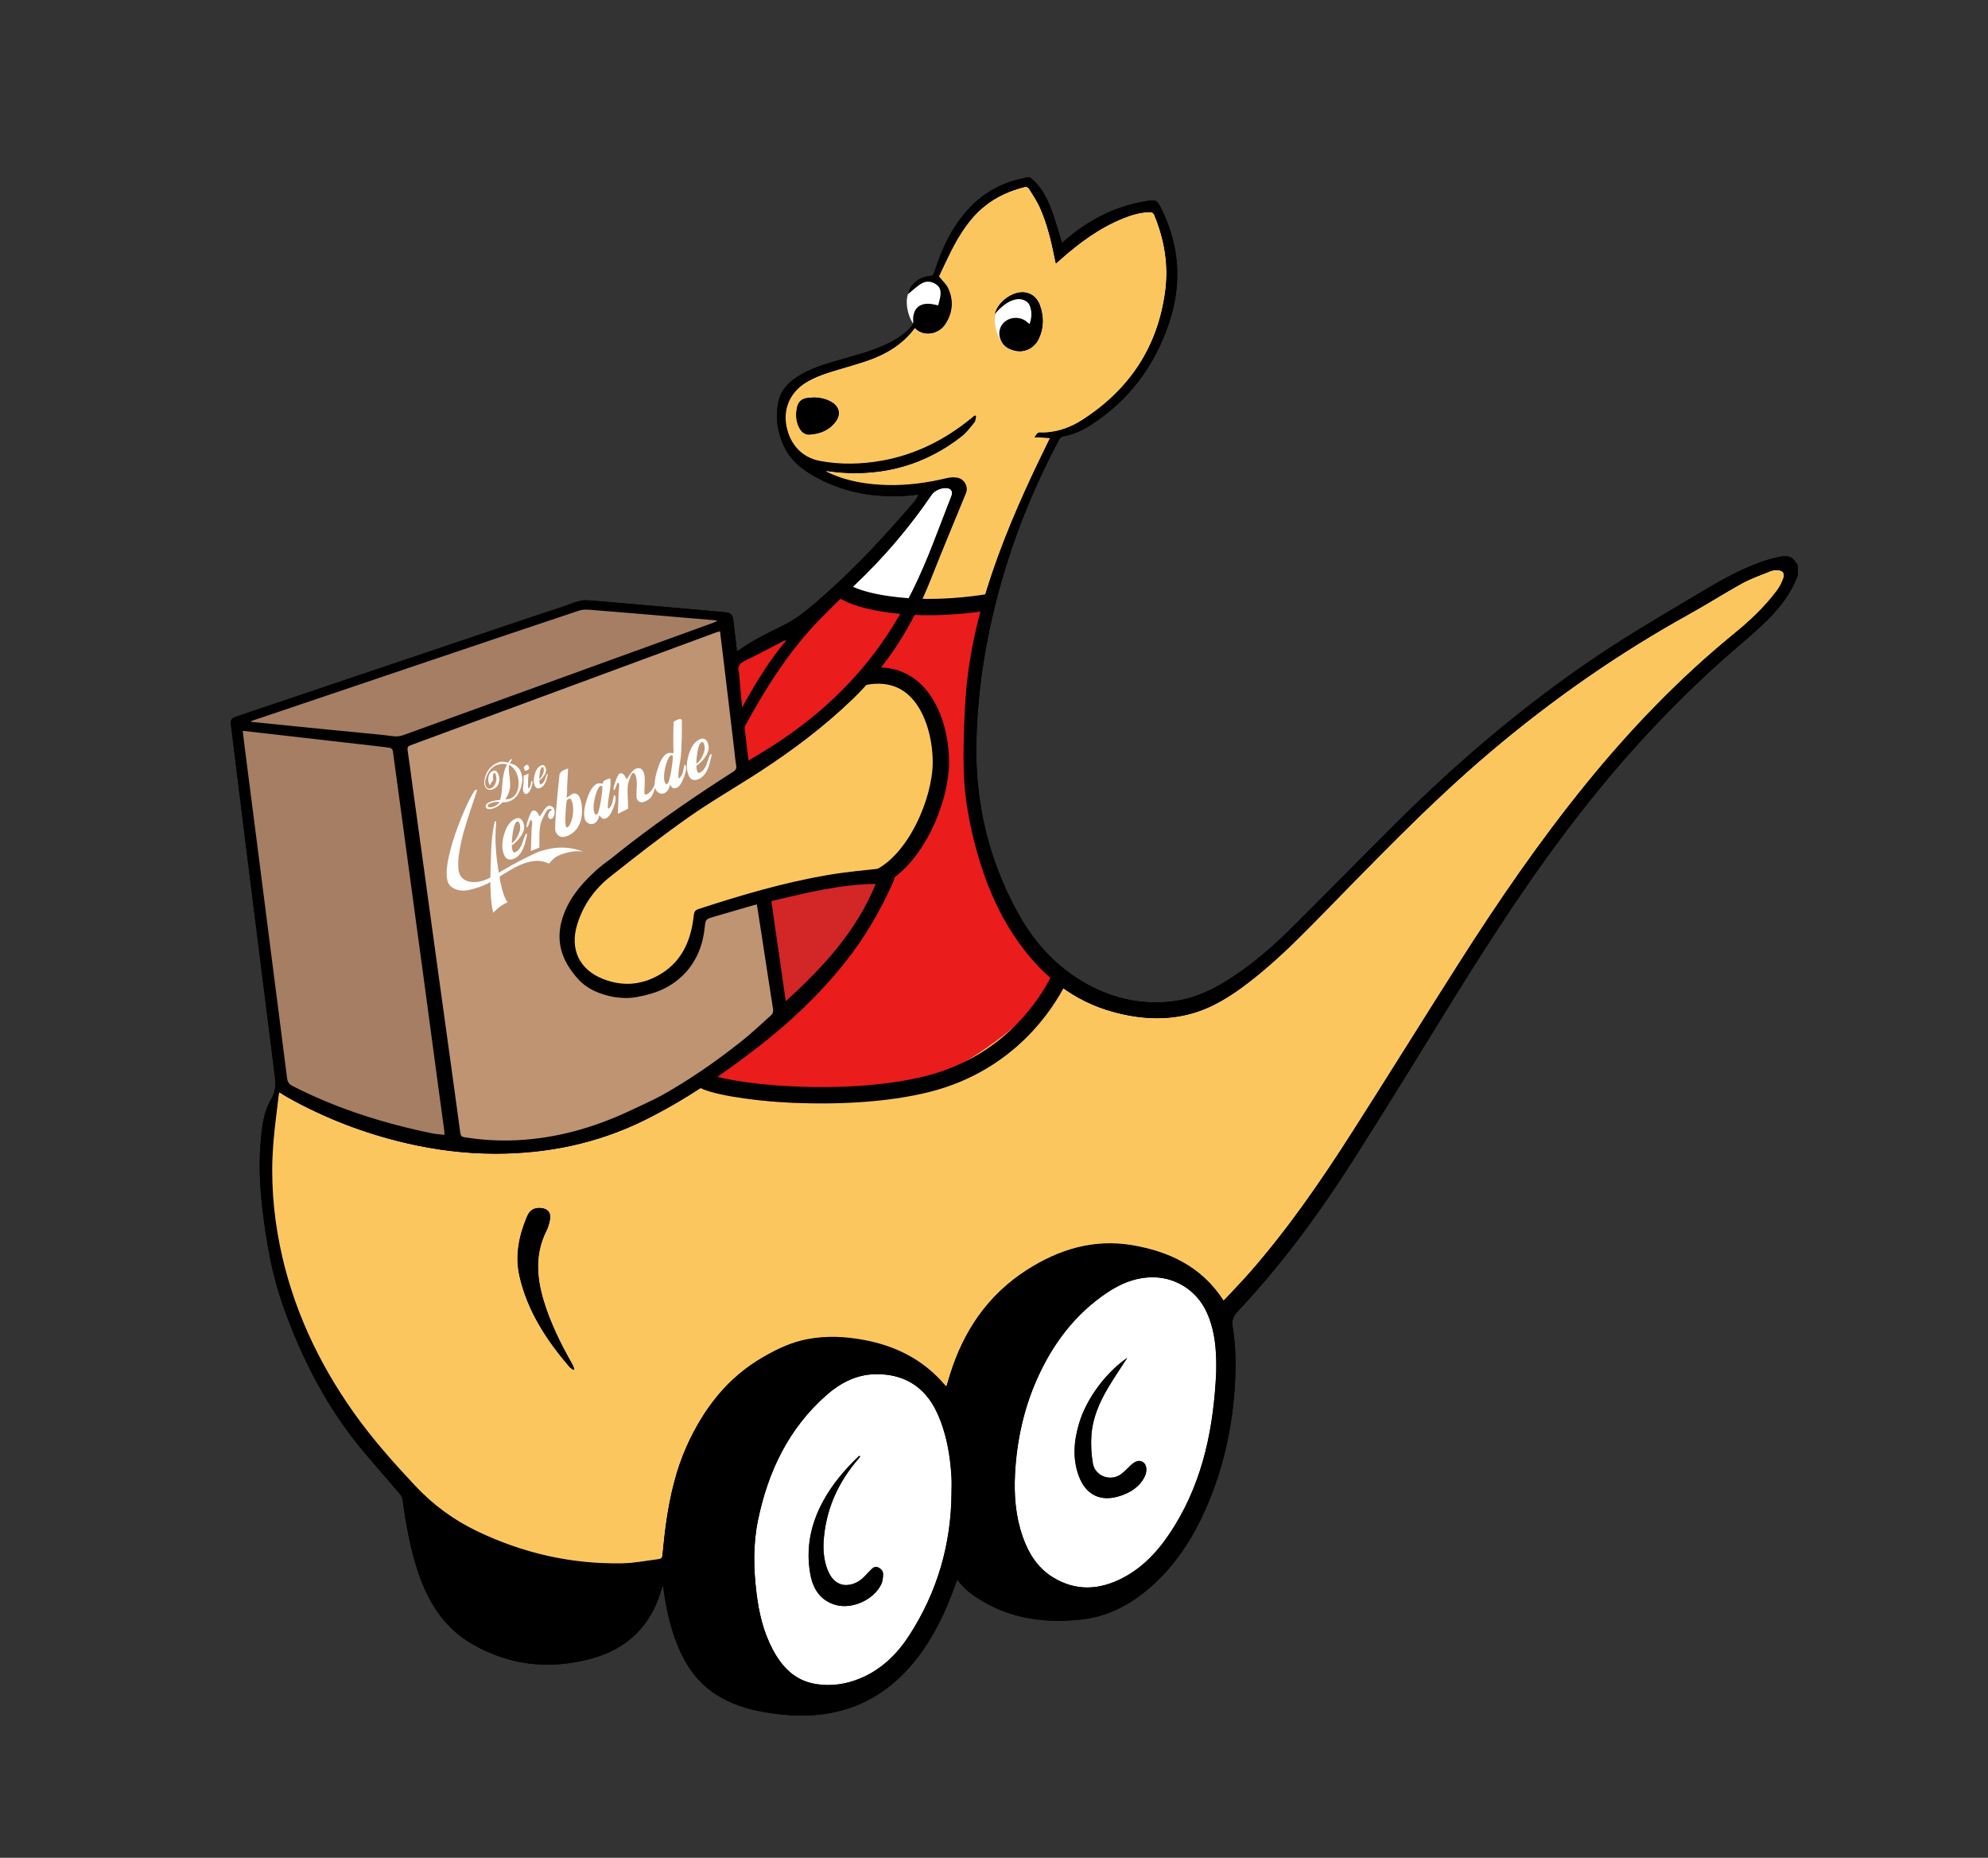 <svg xmlns="http://www.w3.org/2000/svg" xmlns:xlink="http://www.w3.org/1999/xlink" x="0px" y="0px" viewBox="0 0 219 204.61" style="enable-background:new 0 0 219 204.61;" xml:space="preserve">
<rect x="0" y="0" width="219" height="204.61" fill="#333333" stroke="none"/>
<style type="text/css">
	.st0{fill:#FFD8A9;}
	.st1{fill:#FFFFFF;}
	.st2{fill:#A57E63;}
	.st3{fill:#BF9473;}
	.st4{fill:#FCC65F;}
	.st5{fill-rule:evenodd;clip-rule:evenodd;fill:#FFFFFF;}
	.st6{fill:#D32626;}
	.st7{fill:#EA1C1C;}
	.st8{fill:none;stroke:#000000;stroke-width:1.8;stroke-miterlimit:10;}
</style>
<g id="Ebene_4">
</g>
<g id="Ebene_1">
	<path d="M113.44,19.53c1.38,1.05,2.05,2.56,2.59,4.13c0.34,1,0.63,2.03,0.95,3.08c0.08-0.07,0.17-0.13,0.25-0.19   c2.58-2.27,5.52-3.8,8.93-4.38c1.23-0.21,1.31-0.14,1.85,0.97c1.94,3.99,2.19,8.12,0.81,12.32c-1.58,4.82-4.46,8.68-8.77,11.42   c-0.9,0.57-1.88,0.99-2.94,1.18c-0.15,0.03-0.33,0.17-0.41,0.31c-3.57,6.68-6.17,13.71-7.72,21.12c-0.84,4.03-1.33,8.1-1.42,12.23   c-0.15,6.66,1.34,12.92,4.53,18.75c1.83,3.34,4.32,6.09,7.7,7.94c3,1.64,6.21,2.31,9.61,1.84c2.32-0.32,4.38-1.34,6.32-2.61   c2.39-1.56,4.54-3.44,6.56-5.44c3.83-3.8,7.6-7.66,11.42-11.46c7.32-7.28,15.18-13.91,23.84-19.54c3.26-2.12,6.64-4.06,9.98-6.07   c2.07-1.24,4.18-2.41,6.46-3.23c0.62-0.22,1.26-0.41,1.9-0.54c1.2-0.25,1.59-0.07,2.16,0.91c0,0.37,0,0.75,0,1.12   c-1.18,3.15-3.62,5.27-6.06,7.36c-5.75,4.9-10.99,10.29-15.78,16.13c-5.97,7.28-11.12,15.12-16.06,23.1   c-3.69,5.98-7.36,11.97-11.14,17.9c-3.73,5.85-7.84,11.42-12.6,16.5c-0.48,0.52-0.74,0.96-0.61,1.72c0.41,2.49,0.38,5.02,0.17,7.53   c-0.35,4.16-1.29,8.2-2.92,12.05c-1.4,3.3-3.24,6.31-5.9,8.76c-2.29,2.11-4.93,3.6-8.04,3.93c-4.41,0.48-8.6-0.21-12.26-2.95   c-0.26-0.2-0.5-0.43-0.73-0.67c-0.22-0.22-0.42-0.47-0.67-0.76c-0.07,0.18-0.13,0.33-0.18,0.48c-1.01,2.86-2.28,5.59-4.12,8.01   c-2.34,3.08-5.31,5.23-9.13,6.08c-2.6,0.58-5.19,0.45-7.79,0.01c-1.95-0.33-3.79-0.92-5.45-2.02c-2.21-1.46-3.51-3.59-4.39-6.02   c-0.66-1.82-1.04-3.7-1.3-5.61c-0.01-0.07-0.02-0.13-0.05-0.31c-0.07,0.19-0.11,0.27-0.14,0.36c-1.13,4.02-3.72,6.61-7.73,7.7   c-4.65,1.26-9.12,0.78-13.3-1.7c-2.68-1.59-4.35-4-5.45-6.85c-0.97-2.52-1.49-5.15-1.9-7.81c-0.06-0.41-0.1-0.83-0.18-1.24   c-0.04-0.19-0.15-0.37-0.27-0.52c-1.31-1.53-2.63-3.05-3.93-4.58c-4.03-4.77-6.84-10.21-8.92-16.07   c-1.27-3.58-1.91-7.27-2.33-11.02c-0.27-2.39-0.37-4.79-0.16-7.19c0.14-1.61,0.32-3.25,1.16-4.64c0.54-0.9,0.49-1.73,0.38-2.65   c-0.52-4.11-1.03-8.21-1.55-12.32c-0.56-4.49-1.13-8.98-1.69-13.47c-0.52-4.21-1.04-8.41-1.56-12.62   c-0.09-0.76-0.01-0.88,0.72-1.12c10.72-3.61,21.44-7.23,32.16-10.84c1.66-0.56,3.33-1.09,4.97-1.71c0.79-0.3,1.55-0.21,2.33-0.14   c3.22,0.27,6.44,0.56,9.67,0.84c1.55,0.13,3.09,0.27,4.64,0.42c0.54,0.05,0.77,0.3,0.83,0.86c0.13,1.13,0.27,2.25,0.4,3.37   c0.06,0.01,0.1,0.03,0.11,0.02c1.56-1.15,3.3-1.97,5.03-2.83c1.74-0.86,3.16-2.14,4.59-3.41c3.6-3.18,6.82-6.72,9.94-10.35   c0.13-0.15,0.2-0.36,0.34-0.63c-0.51,0.05-0.92,0.1-1.33,0.13c-3.35,0.23-6.57-0.29-9.57-1.83c-1.57-0.81-3.02-1.8-3.85-3.46   c-0.79-1.58-1.04-3.26-0.71-4.99c0.25-1.29,1.09-2.19,2.18-2.88c1.31-0.83,2.78-1.28,4.26-1.71c1.9-0.56,3.83-1.02,5.63-1.89   c1.01-0.49,1.92-1.1,2.65-1.96c0.09-0.1,0.16-0.27,0.15-0.4c-0.12-1.52,0.75-2.28,2.28-1.95c0.14,0.03,0.28,0.06,0.47,0.1   c0.08-0.31,0.17-0.59,0.22-0.88c0.09-0.53,0.09-1.04-0.4-1.4c-0.51-0.37-1.11-0.44-1.63-0.14c-0.58,0.34-1.07,0.83-1.5,1.18   c0.09-0.9,1.15-1.9,2.31-1.97c0.36-0.02,0.49-0.16,0.59-0.47c0.59-1.87,1.34-3.67,2.45-5.3c1.82-2.68,4.26-4.44,7.47-5.04   c0.07-0.01,0.13-0.05,0.19-0.08C113.15,19.53,113.3,19.53,113.44,19.53z M134.78,143.23c0.08-0.07,0.15-0.11,0.2-0.17   c0.94-1.01,1.9-2,2.81-3.04c4.15-4.76,7.73-9.94,11.12-15.25c3.98-6.22,7.87-12.5,11.84-18.74c4.31-6.77,8.85-13.38,13.91-19.62   c4.91-6.06,10.29-11.66,16.34-16.6c1.75-1.43,3.4-2.97,4.76-4.79c0.31-0.42,0.56-0.91,0.72-1.4c0.17-0.52-0.11-0.83-0.66-0.83   c-0.24,0-0.5,0-0.72,0.09c-1.06,0.43-2.16,0.81-3.16,1.35c-1.96,1.08-3.85,2.29-5.81,3.38c-7.85,4.34-15.17,9.45-22.01,15.25   c-6.84,5.79-12.99,12.29-19.26,18.67c-2.33,2.37-4.71,4.69-7.35,6.71c-1.92,1.47-3.94,2.76-6.29,3.4   c-2.89,0.79-5.79,0.57-8.64-0.22c-4.3-1.19-7.58-3.82-10.17-7.36c-2.44-3.33-3.97-7.07-5-11.04c-0.6-2.31-1.04-4.66-1.19-7.04   c-0.1-1.66-0.09-3.33-0.04-5c0.05-1.81,0.13-3.62,0.3-5.42c0.35-3.55,1.12-7.03,2.17-10.44c1.56-5.08,3.66-9.93,5.97-14.71   c0.35-0.72,0.7-1.44,1.06-2.18c-0.59-0.03-1.12-0.06-1.7-0.09c0.35-0.53,0.35-0.53,0.86-0.5c0.16,0.01,0.32-0.01,0.47-0.02   c1.42-0.11,2.73-0.61,3.91-1.37c5.21-3.34,8.35-8.05,9.16-14.21c0.38-2.88-0.1-5.67-1.2-8.35c-0.1-0.25-0.23-0.34-0.51-0.34   c-1.02,0.02-1.98,0.3-2.92,0.68c-2.61,1.05-4.83,2.69-6.92,4.54c-0.15,0.14-0.31,0.27-0.5,0.45c-0.05-0.24-0.09-0.39-0.12-0.55   c-0.39-1.93-0.84-3.85-1.65-5.65c-0.33-0.73-0.78-1.4-1.21-2.08c-0.07-0.1-0.29-0.2-0.41-0.17c-1.66,0.41-3.21,1.09-4.54,2.19   c-1.61,1.33-2.69,3.06-3.62,4.88c-0.49,0.97-0.94,1.96-1.34,2.8c0.39,0.5,0.8,0.85,1.01,1.3c0.63,1.35,0.51,2.69-0.3,3.94   c-0.81,1.25-2.54,1.36-3.35,0.42c-1.32,1.79-3.13,2.89-5.19,3.6c-1.07,0.37-2.16,0.67-3.25,1c-1.26,0.38-2.53,0.76-3.66,1.48   c-1.66,1.07-2.42,2.81-2.07,4.71c0.38,2.05,1.72,3.5,3.67,3.87c2.31,0.44,4.63,0.38,6.94-0.04c3.63-0.67,6.82-2.27,9.67-4.58   c0.16-0.13,0.32-0.26,0.48-0.39c0.05,0.03,0.09,0.05,0.14,0.08c-0.06,0.23-0.05,0.52-0.19,0.69c-0.44,0.54-0.88,1.12-1.42,1.55   c-3.96,3.09-8.48,4.36-13.47,3.96c-0.49-0.04-0.97-0.12-1.46-0.18c0.11,0.12,0.23,0.19,0.36,0.24c2.05,0.95,4.22,1.27,6.45,1.33   c2.21,0.05,4.38-0.25,6.53-0.77c0.34-0.08,0.72-0.09,1.07-0.05c0.81,0.11,1.31,0.98,1.01,1.71c-1.29,3.16-2.62,6.31-3.87,9.49   c-1.97,4.97-4.71,9.42-8.57,13.15c-3.15,3.06-6.65,5.67-10.32,8.06c-2.61,1.7-5.33,3.25-7.88,5.05c-2.93,2.06-5.75,4.27-8.55,6.49   c-1.73,1.37-2.99,3.14-3.64,5.28c-0.83,2.74,0.25,4.99,2.9,6.01c2.03,0.79,4.04,0.67,5.95-0.36c2.63-1.41,3.7-3.82,4-6.65   c0.04-0.38,0.13-0.58,0.52-0.71c4.64-1.51,9.32-2.9,14.14-3.73c2.2-0.38,4.44-0.57,6.66-0.81c0.67-0.07,0.96,0.3,0.82,0.96   c-0.05,0.24-0.13,0.47-0.22,0.69c-1.42,3.21-3.2,6.2-5.4,8.94c-2.77,3.45-5.97,6.46-9.46,9.16c-3.94,3.05-8.05,5.86-12.52,8.06   c-5.15,2.54-10.65,3.67-16.38,3.67c-3.36,0-6.68-0.42-9.95-1.19c-4.54-1.07-8.85-2.73-12.93-5.01c-0.3-0.17-0.6-0.36-0.93-0.57   c-0.03,0.14-0.06,0.2-0.07,0.27c-0.21,1.83-0.47,3.65-0.61,5.48c-0.29,3.75-0.01,7.47,0.73,11.15c1.36,6.72,4.18,12.8,8.13,18.38   c2.03,2.87,4.36,5.49,6.76,8.05c1.99,2.12,4.27,3.8,6.88,5.04c5.03,2.41,10.34,3.62,15.92,3.52c1.34-0.02,2.68-0.29,4.01-0.46   c0.22-0.03,0.42-0.09,0.45-0.41c0.12-1.26,0.25-2.52,0.43-3.77c0.42-2.85,1.06-5.65,2.25-8.29c1.84-4.09,4.47-7.53,8.43-9.8   c1.52-0.88,3.11-1.63,4.85-1.96c2.1-0.4,4.21-0.3,6.3,0.1c3.48,0.66,6.49,2.18,8.82,4.91c0.05,0.06,0.12,0.11,0.17,0.16   c0.04-0.03,0.06-0.03,0.06-0.04c0.12-0.41,0.24-0.83,0.37-1.24c1.5-4.81,4.17-8.76,8.47-11.52c3.54-2.26,7.33-3.42,11.55-2.73   C128.8,137.83,132.38,139.51,134.78,143.23z M79.32,69.55c-0.18,0.05-0.34,0.09-0.48,0.14c-11.2,4.14-22.4,8.28-33.61,12.41   c-0.28,0.1-0.37,0.22-0.33,0.53c0.2,1.35,0.38,2.7,0.56,4.06c0.44,3.22,0.89,6.43,1.33,9.65c0.53,3.86,1.06,7.71,1.59,11.57   c0.45,3.27,0.9,6.55,1.36,9.82c0.33,2.36,0.65,4.73,0.97,7.09c0.04,0.29,0.15,0.4,0.45,0.45c1.91,0.31,3.83,0.42,5.76,0.33   c4.34-0.21,8.43-1.36,12.35-3.19c0.35-0.17,0.48-0.33,0.41-0.74c-0.58-3.79-1.15-7.58-1.7-11.38c-0.05-0.34-0.19-0.43-0.5-0.49   c-1.44-0.3-2.77-0.81-3.8-1.95c-1.73-1.9-2.52-4.03-1.77-6.57c0.61-2.06,1.9-3.68,3.45-5.12c0.12-0.12,0.24-0.34,0.22-0.5   c-0.19-1.73,1.15-2.02,1.37-0.82c0.16-0.12,0.27-0.19,0.38-0.28c0.7-0.55,1.39-1.12,2.1-1.66c3.65-2.81,7.44-5.4,11.32-7.88   c0.28-0.18,0.4-0.33,0.34-0.68c-0.11-0.62-0.15-1.25-0.23-1.88c-0.36-3.04-0.73-6.08-1.09-9.12   C79.63,72.09,79.48,70.84,79.32,69.55z M26.74,80.49c0.09,0.73,0.17,1.4,0.25,2.07c0.5,3.92,1.01,7.84,1.51,11.76   c0.53,4.15,1.06,8.29,1.59,12.44c0.51,3.99,1.03,7.98,1.53,11.97c0.05,0.4,0.19,0.66,0.57,0.86c4.89,2.51,10.08,4.14,15.45,5.24   c0.43,0.09,0.87,0.1,1.34,0.16c-0.02-0.21-0.03-0.34-0.04-0.46c-0.21-1.57-0.43-3.13-0.64-4.7c-0.53-3.94-1.06-7.89-1.59-11.83   c-0.59-4.34-1.18-8.68-1.77-13.03c-0.56-4.1-1.1-8.2-1.67-12.3c-0.02-0.12-0.18-0.28-0.3-0.3c-0.42-0.08-0.85-0.12-1.28-0.17   c-2.88-0.33-5.77-0.66-8.65-0.99C30.95,80.97,28.88,80.73,26.74,80.49z M104.82,164.36c0-0.55,0.03-1.09,0-1.64   c-0.13-2.45-0.54-4.85-1.58-7.11c-1.36-2.97-3.78-4.37-6.95-4.26c-2,0.07-3.72,0.97-5.2,2.26c-4.19,3.67-6.47,8.43-7.58,13.79   c-0.55,2.65-0.5,5.35-0.17,8.03c0.26,2.16,0.75,4.27,1.78,6.22c1.03,1.94,2.44,3.43,4.71,3.81c1.71,0.29,3.38,0.04,4.98-0.63   c2.31-0.97,4.02-2.65,5.36-4.72C103.26,175.33,104.79,170.06,104.82,164.36z M133.98,151.06c0-0.46,0.01-0.92,0-1.38   c-0.05-1.76-0.29-3.49-1.03-5.12c-1.15-2.53-3.65-4.04-6.41-3.87c-1.68,0.1-3.18,0.75-4.56,1.67c-3.57,2.39-6.04,5.7-7.76,9.58   c-1.46,3.3-2.21,6.79-2.4,10.4c-0.12,2.34,0.06,4.65,0.84,6.89c0.63,1.81,1.6,3.39,3.25,4.44c2.61,1.65,5.27,1.46,7.9,0.06   c2.44-1.31,4.16-3.36,5.59-5.68C132.6,162.84,133.72,157.07,133.98,151.06z M27.66,79.42c0,0.03,0.01,0.05,0.01,0.08   c1.44,0.15,2.89,0.29,4.33,0.44c3.42,0.34,6.83,0.69,10.25,1.01c0.72,0.07,1.43,0.29,2.17,0.02c11.41-4.14,22.83-8.28,34.24-12.41   c0.11-0.04,0.21-0.1,0.36-0.17c-0.11-0.04-0.14-0.07-0.18-0.07c-1.46-0.12-2.92-0.24-4.38-0.37c-2.95-0.25-5.9-0.51-8.85-0.74   c-0.61-0.05-1.27-0.15-1.82,0.04c-10.92,3.65-21.82,7.34-32.72,11.02C29.94,78.65,28.8,79.04,27.66,79.42z M82.46,83.77   c0.89-0.54,1.72-1.04,2.55-1.56c5.03-3.21,9.32-7.18,12.65-12.16c2.14-3.19,3.76-6.64,5.14-10.21c0.67-1.73,1.34-3.45,2-5.18   c0.18-0.47,0.04-0.78-0.37-0.88c-0.56-0.14-1.46,0.2-1.78,0.68c-2.46,3.6-5.26,6.9-8.42,9.9c-1.44,1.37-2.86,2.75-4.23,4.18   c-3.2,3.36-5.64,7.25-7.86,11.29c-0.07,0.12-0.12,0.27-0.11,0.4C82.17,81.38,82.31,82.53,82.46,83.77z M83.38,99.63   c-0.11,0.02-0.2,0.03-0.28,0.05c-1.49,0.43-2.98,0.87-4.46,1.3c-0.91,0.27-0.91,0.27-1.01,1.19c-0.38,3.87-2.83,6.63-6.62,7.47   c-0.54,0.12-1.1,0.19-1.69,0.28c0.6,3.85,1.21,7.68,1.81,11.55c0.2-0.08,0.35-0.13,0.5-0.2c0.43-0.21,0.86-0.41,1.27-0.64   c3.09-1.73,5.99-3.75,8.77-5.95c1.14-0.9,2.19-1.91,3.27-2.87c0.2-0.18,0.27-0.39,0.22-0.69c-0.4-2.52-0.78-5.05-1.17-7.58   C83.79,102.25,83.58,100.95,83.38,99.63z M86.56,110.27c4.13-3.75,7.78-7.7,9.91-12.92c-3.99,0.05-7.72,1.01-11.5,1.89   C85.5,102.9,86.02,106.52,86.56,110.27z M81.75,77.92c1.46-2.62,2.95-5.15,4.89-7.41c-0.2,0.04-0.37,0.1-0.53,0.19   c-1.3,0.67-2.58,1.38-3.91,2c-0.68,0.32-1.04,0.69-0.78,1.46c0.02,0.07,0.01,0.14,0.01,0.21C81.54,75.55,81.64,76.73,81.75,77.92z"></path>
	<path class="st0" d="M134.78,143.23c-2.4-3.72-5.97-5.4-10.13-6.07c-4.22-0.69-8.01,0.47-11.55,2.73   c-4.31,2.76-6.97,6.71-8.47,11.52c-0.13,0.41-0.25,0.82-0.37,1.24c0,0.01-0.02,0.01-0.06,0.04c-0.05-0.05-0.12-0.1-0.17-0.16   c-2.33-2.74-5.34-4.26-8.82-4.91c-2.09-0.4-4.2-0.49-6.3-0.1c-1.74,0.33-3.33,1.08-4.85,1.96c-3.96,2.28-6.58,5.71-8.43,9.8   c-1.19,2.64-1.83,5.44-2.25,8.29c-0.18,1.25-0.31,2.51-0.43,3.77c-0.03,0.32-0.23,0.39-0.45,0.41c-1.34,0.17-2.67,0.43-4.01,0.46   c-5.58,0.09-10.89-1.11-15.92-3.52c-2.6-1.25-4.89-2.92-6.88-5.04c-2.4-2.56-4.73-5.18-6.76-8.05c-3.94-5.58-6.77-11.66-8.13-18.38   c-0.74-3.68-1.02-7.4-0.73-11.15c0.14-1.83,0.4-3.65,0.61-5.48c0.01-0.07,0.03-0.14,0.07-0.27c0.33,0.2,0.62,0.4,0.93,0.57   c4.07,2.28,8.39,3.94,12.93,5.01c3.27,0.77,6.59,1.19,9.95,1.19c5.73,0,11.23-1.13,16.38-3.67c4.47-2.21,8.58-5.01,12.52-8.06   c3.49-2.7,6.69-5.71,9.46-9.16c2.2-2.74,3.98-5.73,5.4-8.94c0.1-0.22,0.17-0.46,0.22-0.69c0.14-0.66-0.15-1.03-0.82-0.96   c-2.22,0.24-4.46,0.43-6.66,0.81c-4.82,0.83-9.5,2.21-14.14,3.73c-0.38,0.13-0.48,0.33-0.52,0.71c-0.3,2.83-1.37,5.23-4,6.65   c-1.91,1.03-3.93,1.14-5.95,0.36c-2.65-1.03-3.73-3.28-2.9-6.01c0.65-2.14,1.91-3.91,3.64-5.28c2.81-2.22,5.63-4.43,8.55-6.49   c2.55-1.79,5.26-3.35,7.88-5.05c3.67-2.39,7.16-5.01,10.32-8.06c3.86-3.74,6.6-8.18,8.57-13.15c1.26-3.18,2.58-6.33,3.87-9.49   c0.3-0.73-0.2-1.61-1.01-1.71c-0.35-0.05-0.73-0.03-1.07,0.05c-2.15,0.52-4.32,0.82-6.53,0.77c-2.23-0.05-4.4-0.38-6.45-1.33   c-0.13-0.06-0.25-0.12-0.36-0.24c0.49,0.06,0.97,0.14,1.46,0.18c4.99,0.4,9.51-0.87,13.47-3.96c0.55-0.43,0.98-1,1.42-1.55   c0.14-0.17,0.13-0.45,0.19-0.69c-0.05-0.03-0.09-0.05-0.14-0.08c-0.16,0.13-0.32,0.26-0.48,0.39c-2.85,2.31-6.04,3.92-9.67,4.58   c-2.31,0.42-4.63,0.48-6.94,0.04c-1.95-0.37-3.29-1.82-3.67-3.87c-0.35-1.9,0.41-3.64,2.07-4.71c1.12-0.72,2.39-1.1,3.66-1.48   c1.08-0.33,2.18-0.63,3.25-1c2.06-0.72,3.87-1.81,5.19-3.6c0.81,0.94,2.53,0.83,3.35-0.42c0.81-1.25,0.93-2.59,0.3-3.94   c-0.21-0.45-0.62-0.8-1.01-1.3c0.4-0.85,0.85-1.84,1.34-2.8c0.93-1.83,2.01-3.56,3.62-4.88c1.34-1.1,2.88-1.78,4.54-2.19   c0.12-0.03,0.35,0.06,0.41,0.17c0.42,0.68,0.88,1.35,1.21,2.08c0.81,1.8,1.26,3.72,1.65,5.65c0.03,0.15,0.07,0.31,0.12,0.55   c0.2-0.17,0.35-0.31,0.5-0.45c2.09-1.85,4.31-3.49,6.92-4.54c0.94-0.38,1.9-0.66,2.92-0.68c0.27-0.01,0.4,0.09,0.51,0.34   c1.11,2.68,1.58,5.47,1.2,8.35c-0.81,6.17-3.95,10.87-9.16,14.21c-1.18,0.76-2.48,1.26-3.91,1.37c-0.16,0.01-0.32,0.03-0.47,0.02   c-0.51-0.02-0.51-0.03-0.86,0.5c0.58,0.03,1.11,0.06,1.7,0.09c-0.36,0.74-0.71,1.46-1.06,2.18c-2.3,4.77-4.4,9.63-5.97,14.71   c-1.05,3.41-1.82,6.88-2.17,10.44c-0.18,1.8-0.26,3.61-0.3,5.42c-0.04,1.67-0.06,3.34,0.04,5c0.15,2.38,0.59,4.73,1.19,7.04   c1.03,3.97,2.56,7.71,5,11.04c2.6,3.55,5.88,6.17,10.17,7.36c2.85,0.79,5.75,1.01,8.64,0.22c2.35-0.64,4.38-1.93,6.29-3.4   c2.65-2.02,5.02-4.34,7.35-6.71c6.27-6.38,12.42-12.87,19.26-18.67c6.84-5.8,14.16-10.91,22.01-15.25c1.96-1.08,3.85-2.3,5.81-3.38   c1-0.55,2.1-0.92,3.16-1.35c0.22-0.09,0.48-0.09,0.72-0.09c0.55,0,0.83,0.31,0.66,0.83c-0.16,0.49-0.41,0.99-0.72,1.4   c-1.36,1.82-3.01,3.37-4.76,4.79c-6.05,4.94-11.43,10.55-16.34,16.6c-5.06,6.24-9.6,12.85-13.91,19.62   c-3.97,6.23-7.86,12.51-11.84,18.74c-3.39,5.31-6.97,10.49-11.12,15.25c-0.91,1.04-1.87,2.03-2.81,3.04   C134.92,143.12,134.85,143.16,134.78,143.23z M63.17,150.9c0.03-0.03,0.06-0.06,0.1-0.09c-0.01-0.07-0.01-0.14-0.04-0.2   c-0.08-0.18-0.16-0.37-0.26-0.54c-1.24-2.19-2.34-4.44-3.07-6.86c-0.77-2.58-0.95-5.13,0.31-7.63c0.2-0.39,0.32-0.83,0.4-1.27   c0.14-0.75-0.26-1.22-1.01-1.28c-0.75-0.06-1.25,0.2-1.58,1c-0.87,2.09-1.32,4.26-0.81,6.52c0.88,3.86,2.98,7.06,5.51,10.01   C62.83,150.69,63.02,150.78,63.17,150.9z M113.42,35.69c-0.19-0.15-0.32-0.26-0.46-0.35c-0.9-0.6-2.18-0.31-2.67,0.59   c-0.49,0.9-0.06,2.07,0.93,2.53c1.23,0.57,2.64,0.1,3.21-1.13c0.57-1.2,0.57-2.45,0.13-3.69c-0.27-0.74-0.81-1.27-1.61-1.41   c-1.3-0.22-3.02,0.98-3.35,2.36c0.18-0.2,0.31-0.35,0.45-0.49c0.56-0.52,1.15-1,1.95-1.12c0.6-0.09,1.23,0.18,1.42,0.66   C113.7,34.29,113.67,34.96,113.42,35.69z M89.66,43.75c-0.23,0.02-0.46,0.05-0.68,0.06c-0.73,0.06-1.1,0.49-1.22,1.17   c-0.12,0.71-0.09,1.4,0.23,2.06c0.24,0.49,0.62,0.88,1.19,0.84c1.14-0.07,2.16-0.46,2.88-1.41c0.63-0.83,0.44-1.69-0.46-2.22   C91,43.91,90.35,43.77,89.66,43.75z"></path>
	<path class="st1" d="M79.32,69.55c0.15,1.29,0.31,2.54,0.46,3.79c0.36,3.04,0.73,6.08,1.09,9.12c0.07,0.63,0.11,1.26,0.23,1.88   c0.06,0.35-0.06,0.5-0.34,0.68c-3.88,2.48-7.67,5.08-11.32,7.88c-0.71,0.54-1.4,1.11-2.1,1.66c-0.11,0.09-0.22,0.16-0.38,0.28   c-1.03,0.72-1.47,1.2-1.59,1.32c-1.56,1.43-2.85,3.05-3.45,5.12c-0.75,2.54,0.04,4.68,1.77,6.57c1.03,1.13,2.36,1.65,3.8,1.95   c0.31,0.06,0.45,0.15,0.5,0.49c0.55,3.8,1.11,7.59,1.7,11.38c0.06,0.41-0.06,0.57-0.41,0.74c-3.92,1.84-8.01,2.99-12.35,3.19   c-1.93,0.09-3.85-0.02-5.76-0.33c-0.3-0.05-0.41-0.16-0.45-0.45c-0.32-2.36-0.64-4.73-0.97-7.09c-0.45-3.27-0.91-6.55-1.36-9.82   c-0.53-3.86-1.06-7.71-1.59-11.57c-0.44-3.22-0.89-6.43-1.33-9.65c-0.19-1.35-0.36-2.71-0.56-4.06c-0.04-0.3,0.05-0.42,0.33-0.53   c11.2-4.13,22.41-8.27,33.61-12.41C78.99,69.64,79.14,69.61,79.32,69.55z M66.56,116.48c0-1.41-0.74-2.25-1.98-2.25   c-1.28,0-2.15,0.91-2.15,2.24c0,1.24,0.86,2.12,2.07,2.13C65.79,118.61,66.56,117.82,66.56,116.48z"></path>
	<path class="st1" d="M26.74,80.49c2.15,0.25,4.21,0.48,6.28,0.72c2.88,0.33,5.77,0.66,8.65,0.99c0.43,0.05,0.86,0.08,1.28,0.17   c0.12,0.02,0.29,0.18,0.3,0.3c0.57,4.1,1.11,8.2,1.67,12.3c0.59,4.34,1.18,8.68,1.77,13.03c0.53,3.94,1.06,7.89,1.59,11.83   c0.21,1.57,0.43,3.13,0.64,4.7c0.02,0.13,0.02,0.25,0.04,0.46c-0.47-0.05-0.91-0.07-1.34-0.16c-5.37-1.1-10.55-2.73-15.45-5.24   c-0.38-0.2-0.52-0.45-0.57-0.86c-0.5-3.99-1.02-7.98-1.53-11.97c-0.53-4.15-1.06-8.29-1.59-12.44c-0.5-3.92-1.01-7.84-1.51-11.76   C26.9,81.89,26.83,81.22,26.74,80.49z"></path>
	<path class="st1" d="M104.82,164.36c-0.03,5.7-1.56,10.97-4.66,15.76c-1.33,2.06-3.05,3.74-5.36,4.72   c-1.6,0.67-3.27,0.92-4.98,0.63c-2.27-0.38-3.68-1.87-4.71-3.81c-1.03-1.95-1.52-4.06-1.78-6.22c-0.33-2.68-0.38-5.38,0.17-8.03   c1.12-5.36,3.39-10.12,7.58-13.79c1.48-1.29,3.2-2.19,5.2-2.26c3.17-0.11,5.59,1.29,6.95,4.26c1.03,2.26,1.44,4.65,1.58,7.11   C104.85,163.27,104.82,163.82,104.82,164.36z M94.76,160.41c-0.02-0.02-0.05-0.04-0.07-0.06c-0.03,0.01-0.06,0.01-0.08,0.02   c-1.53,1.47-2.9,3.07-3.92,4.94c-1.39,2.54-1.94,5.25-1.41,8.11c0.3,1.59,1.11,2.85,2.76,3.33c1.81,0.53,4.19-0.54,5.03-2.24   c0.16-0.33,0.21-0.74,0.22-1.12c0.01-0.37-0.24-0.64-0.58-0.78c-0.35-0.15-0.57,0.09-0.79,0.3c-0.27,0.26-0.51,0.55-0.78,0.81   c-0.5,0.48-1.09,0.79-1.8,0.84c-0.94,0.07-1.72-0.53-2.16-1.65c-0.47-1.19-0.53-2.44-0.4-3.69c0.33-3.25,1.64-6.07,3.77-8.53   C94.63,160.61,94.69,160.5,94.76,160.41z"></path>
	<path class="st1" d="M133.98,151.06c-0.27,6-1.39,11.78-4.59,16.98c-1.43,2.32-3.15,4.37-5.59,5.68c-2.62,1.4-5.29,1.59-7.9-0.06   c-1.65-1.04-2.62-2.63-3.25-4.44c-0.78-2.23-0.96-4.55-0.84-6.89c0.19-3.6,0.94-7.09,2.4-10.4c1.72-3.88,4.19-7.19,7.76-9.58   c1.38-0.92,2.87-1.57,4.56-1.67c2.76-0.17,5.26,1.34,6.41,3.87c0.74,1.63,0.98,3.35,1.03,5.12   C134,150.14,133.98,150.6,133.98,151.06z M124.18,149.55c-2.35,1.6-4.49,4.49-5.29,7.17c-0.58,1.94-0.76,3.9-0.04,5.84   c0.77,2.09,2.43,2.88,4.55,2.19c1.18-0.39,2.19-1.02,2.74-2.2c0.27-0.6,0.17-1.27-0.2-1.51c-0.42-0.28-0.85-0.16-1.41,0.37   c-0.35,0.34-0.69,0.7-1.08,0.98c-1.15,0.79-2.81,0.17-3.05-1.2c-0.18-1.04-0.23-2.12-0.16-3.17c0.14-1.87,0.88-3.56,1.82-5.16   C122.72,151.75,123.46,150.67,124.18,149.55z"></path>
	<path class="st1" d="M27.66,79.42c1.14-0.39,2.28-0.77,3.41-1.16c10.9-3.68,21.81-7.37,32.72-11.02c0.55-0.18,1.21-0.08,1.82-0.04   c2.95,0.23,5.9,0.49,8.85,0.74c1.46,0.12,2.92,0.24,4.38,0.37c0.04,0,0.07,0.03,0.18,0.07c-0.15,0.07-0.25,0.13-0.36,0.17   c-11.41,4.14-22.83,8.27-34.24,12.41c-0.74,0.27-1.45,0.04-2.17-0.02c-3.42-0.31-6.84-0.67-10.25-1.01   c-1.44-0.14-2.89-0.29-4.33-0.44C27.67,79.48,27.67,79.45,27.66,79.42z"></path>
	<path class="st1" d="M82.46,83.77c-0.15-1.24-0.29-2.4-0.42-3.55c-0.01-0.13,0.04-0.28,0.11-0.4c2.21-4.04,4.66-7.93,7.86-11.29   c1.37-1.44,2.79-2.82,4.23-4.18c3.16-3,5.97-6.3,8.42-9.9c0.32-0.47,1.22-0.81,1.78-0.68c0.41,0.1,0.55,0.42,0.37,0.88   c-0.66,1.73-1.33,3.45-2,5.18c-1.39,3.57-3,7.02-5.14,10.21c-3.33,4.98-7.62,8.95-12.65,12.16C84.19,82.73,83.35,83.23,82.46,83.77   z"></path>
	<path class="st1" d="M83.38,99.63c0.21,1.32,0.42,2.63,0.61,3.93c0.39,2.53,0.76,5.06,1.17,7.58c0.05,0.3-0.02,0.51-0.22,0.69   c-1.08,0.96-2.13,1.97-3.27,2.87c-2.78,2.19-5.68,4.21-8.77,5.95c-0.41,0.23-0.84,0.43-1.27,0.64c-0.14,0.07-0.29,0.12-0.5,0.2   c-0.61-3.86-1.21-7.7-1.81-11.55c0.59-0.1,1.14-0.16,1.69-0.28c3.79-0.84,6.23-3.6,6.62-7.47c0.09-0.92,0.09-0.92,1.01-1.19   c1.49-0.43,2.98-0.87,4.46-1.3C83.18,99.66,83.26,99.65,83.38,99.63z M73.92,114.83c1.21,0,1.92-0.68,1.93-1.83   c0.01-1.1-0.79-1.89-1.92-1.88c-1.08,0.01-1.89,0.79-1.9,1.82C72.02,114.09,72.76,114.84,73.92,114.83z"></path>
	<path class="st1" d="M86.56,110.27c-0.54-3.75-1.06-7.37-1.59-11.03c3.77-0.88,7.51-1.84,11.5-1.89   C94.34,102.57,90.68,106.52,86.56,110.27z"></path>
	<path class="st1" d="M81.75,77.92c-0.1-1.18-0.21-2.37-0.31-3.55c-0.01-0.07,0.01-0.15-0.01-0.21c-0.27-0.77,0.09-1.14,0.78-1.46   c1.33-0.62,2.61-1.33,3.91-2c0.16-0.08,0.33-0.14,0.53-0.19C84.7,72.76,83.2,75.3,81.75,77.92z"></path>
	<path d="M63.17,150.9c-0.15-0.11-0.33-0.21-0.46-0.35c-2.53-2.95-4.63-6.16-5.51-10.01c-0.52-2.26-0.07-4.43,0.81-6.52   c0.33-0.8,0.83-1.06,1.58-1c0.75,0.06,1.15,0.53,1.01,1.28c-0.08,0.43-0.2,0.88-0.4,1.27c-1.25,2.5-1.08,5.05-0.31,7.63   c0.72,2.42,1.83,4.67,3.07,6.86c0.1,0.17,0.18,0.36,0.26,0.54c0.03,0.06,0.03,0.13,0.04,0.2C63.23,150.84,63.2,150.87,63.17,150.9z   "></path>
	<path d="M113.42,35.69c0.25-0.73,0.28-1.4,0-2.07c-0.2-0.47-0.82-0.75-1.42-0.66c-0.79,0.12-1.39,0.6-1.95,1.12   c-0.15,0.14-0.27,0.29-0.45,0.49c0.34-1.38,2.05-2.58,3.35-2.36c0.81,0.13,1.34,0.67,1.61,1.41c0.44,1.24,0.44,2.49-0.13,3.69   c-0.58,1.23-1.98,1.7-3.21,1.13c-0.99-0.46-1.42-1.62-0.93-2.53c0.49-0.9,1.77-1.18,2.67-0.59   C113.1,35.43,113.23,35.54,113.42,35.69z"></path>
	<path d="M89.66,43.75c0.69,0.01,1.34,0.16,1.93,0.51c0.9,0.53,1.09,1.39,0.46,2.22c-0.71,0.95-1.74,1.34-2.88,1.41   c-0.58,0.04-0.95-0.35-1.19-0.84c-0.32-0.65-0.36-1.35-0.23-2.06c0.12-0.68,0.5-1.11,1.22-1.17C89.21,43.8,89.43,43.78,89.66,43.75   z"></path>
	<path d="M94.76,160.41c-0.07,0.1-0.14,0.2-0.22,0.29c-2.13,2.46-3.44,5.28-3.77,8.53c-0.13,1.25-0.07,2.5,0.4,3.69   c0.44,1.12,1.23,1.72,2.16,1.65c0.71-0.05,1.29-0.36,1.8-0.84c0.27-0.26,0.51-0.55,0.78-0.81c0.22-0.21,0.44-0.44,0.79-0.3   c0.35,0.14,0.59,0.41,0.58,0.78c-0.01,0.38-0.05,0.79-0.22,1.12c-0.83,1.7-3.22,2.76-5.03,2.24c-1.65-0.48-2.46-1.74-2.76-3.33   c-0.53-2.86,0.02-5.57,1.41-8.11c1.02-1.87,2.39-3.48,3.92-4.94c0.02-0.02,0.05-0.02,0.08-0.02   C94.72,160.37,94.74,160.39,94.76,160.41z"></path>
	<path d="M124.18,149.55c-0.72,1.12-1.46,2.19-2.13,3.32c-0.94,1.59-1.68,3.29-1.82,5.16c-0.08,1.05-0.02,2.13,0.16,3.17   c0.24,1.37,1.91,2,3.05,1.2c0.4-0.28,0.73-0.64,1.08-0.98c0.56-0.53,0.99-0.65,1.41-0.37c0.36,0.24,0.47,0.91,0.2,1.51   c-0.55,1.18-1.56,1.81-2.74,2.2c-2.12,0.7-3.78-0.09-4.55-2.19c-0.72-1.94-0.54-3.9,0.04-5.84   C119.69,154.04,121.83,151.16,124.18,149.55z"></path>
	<polyline class="st2" points="63.71,66.19 26.07,79.63 44.29,81.78 79.87,68.76 79.54,67.74 63.71,66.19 63.71,66.19  "></polyline>
</g>
<g id="karton">
	<path class="st3" d="M79.87,68.76l-36,13.51l6.19,43.36c0,0,9.66,0.93,14.7-0.65c5.04-1.58,14.87-7.36,16.35-8.56   c1.48-1.2,5.03-4.17,5.03-4.17L79.87,68.76z"></path>
	<path class="st4" d="M134.78,143.23c-2.4-3.72-5.97-5.4-10.13-6.07c-4.22-0.69-8.01,0.47-11.55,2.73   c-4.31,2.76-6.97,6.71-8.47,11.52c-0.13,0.41-0.25,0.82-0.37,1.24c0,0.01-0.02,0.01-0.06,0.04c-0.05-0.05-0.12-0.1-0.17-0.16   c-2.33-2.74-5.34-4.26-8.82-4.91c-2.09-0.4-4.2-0.49-6.3-0.1c-1.74,0.33-3.33,1.08-4.85,1.96c-3.96,2.28-6.58,5.71-8.43,9.8   c-1.19,2.64-1.83,5.44-2.25,8.29c-0.18,1.25-0.31,2.51-0.43,3.77c-0.03,0.32-0.23,0.39-0.45,0.41c-1.34,0.17-2.67,0.43-4.01,0.46   c-5.58,0.09-10.89-1.11-15.92-3.52c-2.6-1.25-4.89-2.92-6.88-5.04c-2.4-2.56-4.73-5.18-6.76-8.05c-3.94-5.58-6.77-11.66-8.13-18.38   c-0.74-3.68-1.02-7.4-0.73-11.15c0.14-1.83,0.4-3.65,0.61-5.48c0.01-0.07,0.03-0.14,0.07-0.27c0.33,0.2,0.62,0.4,0.93,0.57   c4.07,2.28,8.39,3.94,12.93,5.01c3.27,0.77,6.59,1.19,9.95,1.19c5.73,0,11.23-1.13,16.38-3.67c4.47-2.21,8.58-5.01,12.52-8.06   c3.49-2.7,6.69-5.71,9.46-9.16c2.2-2.74,3.98-5.73,5.4-8.94c0.1-0.22,0.17-0.46,0.22-0.69c0.14-0.66-0.15-1.03-0.82-0.96   c-2.22,0.24-4.46,0.43-6.66,0.81c-4.82,0.83-9.5,2.21-14.14,3.73c-0.38,0.13-0.48,0.33-0.52,0.71c-0.3,2.83-1.37,5.23-4,6.65   c-1.91,1.03-3.93,1.14-5.95,0.36c-2.65-1.03-3.73-3.28-2.9-6.01c0.65-2.14,1.91-3.91,3.64-5.28c2.81-2.22,5.63-4.43,8.55-6.49   c2.55-1.79,5.26-3.35,7.88-5.05c3.67-2.39,7.16-5.01,10.32-8.06c3.86-3.74,6.6-8.18,8.57-13.15c1.26-3.18,2.58-6.33,3.87-9.49   c0.3-0.73-0.2-1.61-1.01-1.71c-0.35-0.05-0.73-0.03-1.07,0.05c-2.15,0.52-4.32,0.82-6.53,0.77c-2.23-0.05-4.4-0.38-6.45-1.33   c-0.13-0.06-0.25-0.12-0.36-0.24c0.49,0.06,0.97,0.14,1.46,0.18c4.99,0.4,9.51-0.87,13.47-3.96c0.55-0.43,0.98-1,1.42-1.55   c0.14-0.17,0.13-0.45,0.19-0.69c-0.05-0.03-0.09-0.05-0.14-0.08c-0.16,0.13-0.32,0.26-0.48,0.39c-2.85,2.31-6.04,3.92-9.67,4.58   c-2.31,0.42-4.63,0.48-6.94,0.04c-1.95-0.37-3.29-1.82-3.67-3.87c-0.35-1.9,0.41-3.64,2.07-4.71c1.12-0.72,2.39-1.1,3.66-1.48   c1.08-0.33,2.18-0.63,3.25-1c2.06-0.72,3.87-1.81,5.19-3.6c0.81,0.94,2.53,0.83,3.35-0.42c0.81-1.25,0.93-2.59,0.3-3.94   c-0.21-0.45-0.62-0.8-1.01-1.3c0.4-0.85,0.85-1.84,1.34-2.8c0.93-1.83,2.01-3.56,3.62-4.88c1.34-1.1,2.88-1.78,4.54-2.19   c0.12-0.03,0.35,0.06,0.41,0.17c0.42,0.68,0.88,1.35,1.21,2.08c0.81,1.8,1.26,3.72,1.65,5.65c0.03,0.15,0.07,0.31,0.12,0.55   c0.2-0.17,0.35-0.31,0.5-0.45c2.09-1.85,4.31-3.49,6.92-4.54c0.94-0.38,1.9-0.66,2.92-0.68c0.27-0.01,0.4,0.09,0.51,0.34   c1.11,2.68,1.58,5.47,1.2,8.35c-0.81,6.17-3.95,10.87-9.16,14.21c-1.18,0.76-2.48,1.26-3.91,1.37c-0.16,0.01-0.32,0.03-0.47,0.02   c-0.51-0.02-0.51-0.03-0.86,0.5c0.58,0.03,1.11,0.06,1.7,0.09c-0.36,0.74-0.71,1.46-1.06,2.18c-2.3,4.77-4.4,9.63-5.97,14.71   c-1.05,3.41-1.82,6.88-2.17,10.44c-0.18,1.8-0.26,3.61-0.3,5.42c-0.04,1.67-0.06,3.34,0.04,5c0.15,2.38,0.59,4.73,1.19,7.04   c1.03,3.97,2.56,7.71,5,11.04c2.6,3.55,5.88,6.17,10.17,7.36c2.85,0.79,5.75,1.01,8.64,0.22c2.35-0.64,4.38-1.93,6.29-3.4   c2.65-2.02,5.02-4.34,7.35-6.71c6.27-6.38,12.42-12.87,19.26-18.67c6.84-5.8,14.16-10.91,22.01-15.25c1.96-1.08,3.85-2.3,5.81-3.38   c1-0.55,2.1-0.92,3.16-1.35c0.22-0.09,0.48-0.09,0.72-0.09c0.55,0,0.83,0.31,0.66,0.83c-0.16,0.49-0.41,0.99-0.72,1.4   c-1.36,1.82-3.01,3.37-4.76,4.79c-6.05,4.94-11.43,10.55-16.34,16.6c-5.06,6.24-9.6,12.85-13.91,19.62   c-3.97,6.23-7.86,12.51-11.84,18.74c-3.39,5.31-6.97,10.49-11.12,15.25c-0.91,1.04-1.87,2.03-2.81,3.04   C134.92,143.12,134.85,143.16,134.78,143.23z M63.17,150.9c0.03-0.03,0.06-0.06,0.1-0.09c-0.01-0.07-0.01-0.14-0.04-0.2   c-0.08-0.18-0.16-0.37-0.26-0.54c-1.24-2.19-2.34-4.44-3.07-6.86c-0.77-2.58-0.95-5.13,0.31-7.63c0.2-0.39,0.32-0.83,0.4-1.27   c0.14-0.75-0.26-1.22-1.01-1.28c-0.75-0.06-1.25,0.2-1.58,1c-0.87,2.09-1.32,4.26-0.81,6.52c0.88,3.86,2.98,7.06,5.51,10.01   C62.83,150.69,63.02,150.78,63.17,150.9z M113.42,35.69c-0.19-0.15-0.32-0.26-0.46-0.35c-0.9-0.6-2.18-0.31-2.67,0.59   c-0.49,0.9-0.06,2.07,0.93,2.53c1.23,0.57,2.64,0.1,3.21-1.13c0.57-1.2,0.57-2.45,0.13-3.69c-0.27-0.74-0.81-1.27-1.61-1.41   c-1.3-0.22-3.02,0.98-3.35,2.36c0.18-0.2,0.31-0.35,0.45-0.49c0.56-0.52,1.15-1,1.95-1.12c0.6-0.09,1.23,0.18,1.42,0.66   C113.7,34.29,113.67,34.96,113.42,35.69z M89.66,43.75c-0.23,0.02-0.46,0.05-0.68,0.06c-0.73,0.06-1.1,0.49-1.22,1.17   c-0.12,0.71-0.09,1.4,0.23,2.06c0.24,0.49,0.62,0.88,1.19,0.84c1.14-0.07,2.16-0.46,2.88-1.41c0.63-0.83,0.44-1.69-0.46-2.22   C91,43.91,90.35,43.77,89.66,43.75z"></path>
	<path class="st1" d="M114.55,35.44c0,1.57-1.2,3.23-2.48,3.24c-1.51,0.01-2.48-1.84-2.48-3.41c0-1.57,1.36-2.67,2.64-2.67   C113.51,32.59,114.55,33.87,114.55,35.44z"></path>
	<path class="st1" d="M104.53,33.41c0,1.57-1.12,3.23-2.32,3.24c-1.41,0.01-2.32-1.84-2.32-3.41c0-1.57,1.27-2.67,2.47-2.67   C103.56,30.56,104.53,31.83,104.53,33.41z"></path>
	<path d="M113.42,35.69c0.25-0.73,0.28-1.4,0-2.07c-0.2-0.47-0.82-0.75-1.42-0.66c-0.79,0.12-1.39,0.6-1.95,1.12   c-0.15,0.14-0.27,0.29-0.45,0.49c0.34-1.38,2.05-2.58,3.35-2.36c0.81,0.13,1.34,0.67,1.61,1.41c0.44,1.24,0.44,2.49-0.13,3.69   c-0.58,1.23-1.98,1.7-3.21,1.13c-0.99-0.46-1.42-1.62-0.93-2.53c0.49-0.9,1.77-1.18,2.67-0.59   C113.1,35.43,113.23,35.54,113.42,35.69z"></path>
	<path class="st2" d="M43.57,81.83l-17.5-2.2l5.01,40.07c0,0,6.28,3.3,7.6,3.63s11.72,3.26,11.5,2.56   C49.96,125.21,43.57,81.83,43.57,81.83z"></path>
	<g>
		<path class="st5" d="M57.64,90.58c-0.19-0.44-0.47-0.57-0.85-0.41c-0.59,0.25-1.01,0.84-1.27,1.77c-0.25,0.88-0.24,1.61,0.01,2.22    c0.21,0.49,0.58,0.63,1.1,0.41c0.55-0.24,0.95-0.79,1.2-1.68c0.18-0.64,0.25-0.99,0.22-1.05c-0.01-0.03-0.03-0.04-0.06-0.03    c-0.07,0.03-0.17,0.2-0.27,0.51c-0.14,0.44-0.25,0.72-0.33,0.88c-0.17,0.34-0.39,0.56-0.65,0.67c-0.11,0.05-0.2,0-0.26-0.15    c-0.06-0.13-0.09-0.34-0.1-0.61c0.45-0.31,0.8-0.68,1.05-1.1C57.77,91.49,57.83,91.02,57.64,90.58L57.64,90.58z M57.22,90.66    c0.14,0.33,0.12,0.73-0.09,1.21c-0.18,0.44-0.43,0.78-0.74,1.01c0-0.39,0.04-0.83,0.12-1.31c0.11-0.64,0.26-1.01,0.47-1.09    c0.03-0.01,0.06-0.01,0.09-0.02C57.13,90.51,57.18,90.57,57.22,90.66L57.22,90.66z"></path>
		<path class="st1" d="M61.03,89.07c-0.05-0.11-0.14-0.2-0.28-0.27c-0.13-0.07-0.25-0.08-0.37-0.03c-0.16,0.07-0.35,0.27-0.57,0.62    c-0.23,0.34-0.34,0.51-0.34,0.51c-0.03,0.01-0.06-0.01-0.08-0.06c-0.2-0.47-0.45-0.66-0.73-0.54c-0.1,0.04-0.26,0.33-0.44,0.85    c-0.19,0.51-0.25,0.82-0.21,0.94l0.02,0.02c0.02,0,0.03,0,0.05,0c0.05-0.02,0.11-0.16,0.2-0.41c0.08-0.24,0.14-0.38,0.16-0.39    c0.06-0.02,0.1,0.01,0.15,0.11c0.04,0.08,0.04,0.23,0.02,0.46c-0.03,0.22-0.04,0.39-0.05,0.51l-0.08,2.34l0.94-0.38    c0-0.43,0-0.87,0-1.3c0.01-0.51,0.06-0.94,0.13-1.3c0.03-0.14,0.14-0.44,0.36-0.88c0.21-0.43,0.36-0.67,0.45-0.71l0.06-0.02    c0.19-0.08,0.3-0.07,0.33,0.01l0.04,0.08c-0.15,0.03-0.26,0.14-0.34,0.33c-0.09,0.18-0.09,0.35-0.03,0.49    c0.01,0.03,0.05,0.08,0.12,0.13c0.11,0.03,0.18,0.03,0.21,0.02c0.17-0.07,0.27-0.24,0.33-0.52    C61.12,89.46,61.11,89.25,61.03,89.07L61.03,89.07z"></path>
		<path class="st5" d="M62.58,84.63c-0.32,0.13-0.49,0.2-0.52,0.21c-0.14,0.06-0.27,0.18-0.41,0.38c-0.13,1.12-0.24,2.23-0.33,3.34    c-0.16,1.82-0.2,2.83-0.12,3.01c0.25,0.6,0.7,0.76,1.34,0.48c0.57-0.24,0.98-0.64,1.25-1.19c0.21-0.42,0.32-0.92,0.33-1.51    c0.01-0.59-0.07-1.09-0.26-1.52c-0.07-0.17-0.18-0.3-0.33-0.38c-0.14-0.08-0.29-0.09-0.45-0.02c-0.07,0.03-0.17,0.09-0.29,0.19    c-0.13,0.09-0.22,0.15-0.29,0.18l-0.08,0.04c0-0.01-0.01-0.02-0.02-0.01l0.04-0.15c0.04-0.4,0.05-0.71,0.03-0.93L62.58,84.63    L62.58,84.63z M62.91,88.05l0.05,0.11c0.16,0.36,0.21,0.81,0.17,1.34c-0.04,0.49-0.15,0.93-0.35,1.31    c-0.09,0.16-0.17,0.26-0.26,0.3c-0.07,0.03-0.13,0.01-0.16-0.06c-0.08-0.18-0.1-0.64-0.06-1.41c0.03-0.72,0.08-1.21,0.14-1.47    c0.06-0.09,0.13-0.16,0.22-0.19c0.11-0.05,0.2-0.02,0.26,0.09L62.91,88.05L62.91,88.05z"></path>
		<path class="st5" d="M67.23,85.71c-0.11,0.03-0.25,0.08-0.44,0.16c-0.2,0.08-0.31,0.17-0.36,0.25c0.02,0.07,0.02,0.12-0.01,0.16    c-0.07,0.02-0.17,0.02-0.32,0c-0.14,0-0.24-0.01-0.3,0.02c-0.46,0.2-0.85,0.79-1.17,1.8c-0.31,0.99-0.37,1.72-0.17,2.2    c0.07,0.17,0.2,0.3,0.39,0.39c0.18,0.09,0.36,0.1,0.53,0.03c0.36-0.16,0.57-0.47,0.63-0.93c0.19,0.22,0.3,0.32,0.33,0.34    c0.12,0.07,0.28,0.06,0.47-0.03c0.25-0.11,0.5-0.48,0.75-1.11c0.25-0.62,0.31-1.07,0.21-1.32c-0.02-0.04-0.04-0.07-0.08-0.09    l-0.04,0.02c-0.03,0.03-0.08,0.24-0.15,0.62c-0.07,0.37-0.21,0.64-0.43,0.83l-0.11-0.02c-0.02-0.33,0.04-0.88,0.17-1.65    C67.26,86.67,67.29,86.12,67.23,85.71L67.23,85.71z M66.36,86.62c0.01,0.3-0.05,0.86-0.18,1.65c-0.16,0.89-0.3,1.38-0.44,1.43    c-0.1,0.04-0.19,0-0.24-0.13c-0.14-0.33-0.15-0.79-0.03-1.41c0.1-0.53,0.25-0.99,0.45-1.37l0,0.01c0.07-0.13,0.14-0.2,0.23-0.24    C66.23,86.53,66.31,86.54,66.36,86.62L66.36,86.62z"></path>
		<path class="st1" d="M72.2,86.3l-0.01-0.01c-0.11,0.22-0.2,0.39-0.26,0.51c-0.18,0.34-0.43,0.58-0.76,0.72    c-0.1-0.02-0.16-0.05-0.17-0.08c-0.02-0.05-0.02-0.4,0.02-1.04c0.03-0.64,0-1.09-0.12-1.36c-0.18-0.42-0.47-0.54-0.88-0.36    c-0.19,0.08-0.39,0.29-0.63,0.63c-0.23,0.33-0.34,0.5-0.33,0.49c-0.03,0.01-0.06-0.01-0.08-0.06c-0.2-0.47-0.45-0.66-0.73-0.54    c-0.11,0.05-0.26,0.33-0.44,0.84c-0.18,0.51-0.25,0.82-0.21,0.95l0.02,0.02c0.02,0,0.03,0,0.05,0c0.05-0.02,0.11-0.16,0.2-0.41    c0.08-0.24,0.14-0.38,0.16-0.39c0.06-0.02,0.1,0.01,0.15,0.11c0.04,0.08,0.05,0.23,0.02,0.46c-0.03,0.22-0.04,0.39-0.05,0.51    l-0.08,2.34l1.12-0.57c0.01-0.21,0-0.67-0.04-1.36c-0.03-0.59-0.02-1.04,0.04-1.36c0.03-0.17,0.1-0.38,0.2-0.65    c0.11-0.32,0.22-0.5,0.31-0.55l0.03,0.01c0.08-0.04,0.15,0,0.21,0.1l0.01-0.01l0.05,0.12c0.14,0.32,0.18,0.8,0.14,1.45    c-0.04,0.65-0.04,1.03,0.01,1.15c0.17,0.39,0.47,0.49,0.88,0.32c0.32-0.14,0.55-0.3,0.7-0.5c0.11-0.13,0.23-0.39,0.35-0.75    C72.2,86.69,72.24,86.44,72.2,86.3L72.2,86.3z"></path>
		<path class="st5" d="M75.11,79.27c-0.13-0.09-0.26-0.11-0.39-0.04l-0.51,0.24c-0.03,0.56-0.05,1.34-0.04,2.32    c0,0.54,0.02,0.86,0.03,0.98c0.01,0.08,0.01,0.14-0.01,0.16c-0.07,0.02-0.17,0.02-0.32,0c-0.14,0-0.24-0.01-0.3,0.02    c-0.38,0.16-0.71,0.59-0.96,1.28c-0.47,1.28-0.61,2.19-0.38,2.72c0.07,0.17,0.21,0.3,0.39,0.39c0.18,0.09,0.36,0.1,0.53,0.03    c0.36-0.16,0.57-0.47,0.63-0.93c0.19,0.22,0.3,0.32,0.33,0.34c0.12,0.07,0.28,0.06,0.47-0.03c0.25-0.11,0.5-0.48,0.75-1.11    c0.25-0.62,0.31-1.07,0.21-1.32c-0.02-0.04-0.04-0.07-0.08-0.09l-0.04,0.02c-0.05,0.07-0.11,0.29-0.16,0.64    c-0.06,0.35-0.2,0.61-0.42,0.81l-0.11-0.02c-0.01-0.41,0.04-0.98,0.17-1.68c0.07-0.37,0.12-0.8,0.15-1.31    c0.02-0.46,0.04-0.9,0.05-1.31C75.12,80.43,75.12,79.74,75.11,79.27L75.11,79.27z M74.12,83.26c0.01,0.3-0.05,0.86-0.18,1.65    c-0.16,0.89-0.3,1.37-0.44,1.43c-0.1,0.04-0.19,0-0.24-0.13c-0.14-0.33-0.15-0.79-0.03-1.41c0.1-0.53,0.25-0.99,0.45-1.37l0,0.01    c0.07-0.13,0.14-0.2,0.23-0.24C74,83.17,74.07,83.18,74.12,83.26L74.12,83.26z"></path>
		<path class="st5" d="M77.97,81.82c-0.19-0.44-0.47-0.57-0.85-0.41c-0.59,0.25-1.01,0.84-1.27,1.77c-0.25,0.88-0.25,1.61,0.01,2.22    c0.21,0.49,0.58,0.63,1.1,0.41c0.55-0.24,0.95-0.79,1.2-1.68c0.18-0.64,0.25-0.99,0.22-1.05c-0.01-0.03-0.03-0.04-0.06-0.03    c-0.07,0.03-0.17,0.2-0.27,0.51c-0.14,0.44-0.25,0.72-0.33,0.88c-0.17,0.34-0.39,0.56-0.65,0.67c-0.11,0.05-0.2,0-0.26-0.15    c-0.06-0.13-0.09-0.34-0.1-0.61c0.45-0.31,0.8-0.68,1.05-1.1C78.09,82.73,78.15,82.26,77.97,81.82L77.97,81.82z M77.54,81.91    c0.14,0.33,0.12,0.73-0.09,1.21c-0.18,0.44-0.43,0.78-0.74,1.01c0-0.39,0.04-0.83,0.12-1.31c0.11-0.64,0.26-1.01,0.47-1.09    c0.03-0.01,0.06-0.01,0.09-0.02C77.45,81.75,77.5,81.81,77.54,81.91L77.54,81.91z"></path>
		<path class="st5" d="M57.36,84.99c-0.22-0.52-0.63-0.83-1.21-0.92c0-0.01,0.06-0.09,0.15-0.23c0.08-0.11,0.12-0.19,0.11-0.2    c-0.02-0.04-0.04-0.04-0.09-0.03c-0.08,0.03-0.2,0.16-0.34,0.39c-0.26-0.07-0.46-0.1-0.58-0.11c-0.19-0.01-0.38,0.03-0.58,0.11    c-0.42,0.18-0.75,0.45-1.01,0.8c-0.24,0.34-0.4,0.75-0.45,1.21c-0.03,0.23-0.01,0.42,0.06,0.59c0.08,0.18,0.2,0.3,0.37,0.36    c0.17,0.05,0.34,0.04,0.53-0.04c0.32-0.14,0.53-0.37,0.63-0.69c0.1-0.32,0.09-0.64-0.05-0.95l-0.02-0.05    c-0.14-0.32-0.33-0.43-0.57-0.33c-0.27,0.12-0.44,0.34-0.5,0.66c-0.05,0.28-0.02,0.57,0.1,0.85c0.02,0.02,0.04,0.05,0.05,0.07    l0.17-0.29c0.07-0.11,0.13-0.2,0.2-0.27c-0.03-0.12-0.04-0.26-0.03-0.41c0.01-0.21,0.05-0.33,0.13-0.36    c0.07-0.03,0.12,0,0.15,0.08c0.12,0.29,0.14,0.59,0.05,0.91c-0.1,0.34-0.28,0.57-0.57,0.69c-0.11,0.05-0.22,0.04-0.32-0.01    c-0.1-0.05-0.18-0.14-0.23-0.26c-0.11-0.26-0.09-0.59,0.07-1c0.25-0.65,0.61-1.08,1.08-1.28c0.02-0.01,0.1-0.03,0.24-0.07    c0.35-0.1,0.66-0.11,0.96-0.03c-0.31,0.57-0.48,1.36-0.54,2.36c-0.04,0.75-0.12,1.27-0.24,1.57c-0.48,0.03-0.83,0.09-1.06,0.19    c-0.43,0.18-0.59,0.39-0.49,0.62c0.06,0.15,0.22,0.21,0.46,0.19c0.17-0.02,0.35-0.07,0.54-0.15c0.3-0.13,0.58-0.33,0.82-0.6    c0.33,0.01,0.62-0.04,0.89-0.16c0.52-0.22,0.89-0.69,1.12-1.39C57.6,86.12,57.59,85.52,57.36,84.99L57.36,84.99z M56.91,85.16    c0.21,0.49,0.27,1.01,0.18,1.55c-0.1,0.62-0.38,1.03-0.84,1.23c-0.15,0.07-0.34,0.09-0.59,0.08c0.29-0.4,0.47-0.81,0.52-1.24    c0.03-0.29,0.02-0.74-0.06-1.35c-0.07-0.57-0.08-0.97-0.03-1.2C56.47,84.45,56.74,84.77,56.91,85.16L56.91,85.16z M55.03,88.31    c-0.1,0.21-0.29,0.37-0.58,0.5c-0.12,0.05-0.25,0.09-0.37,0.1c-0.19,0.02-0.3,0-0.34-0.09c-0.06-0.13,0.04-0.25,0.29-0.35    C54.32,88.35,54.66,88.29,55.03,88.31L55.03,88.31z"></path>
		<path class="st5" d="M58.24,84.4c-0.06-0.15-0.16-0.21-0.28-0.15c-0.05,0.02-0.11,0.07-0.18,0.16c-0.07,0.08-0.09,0.14-0.07,0.19    l0.1,0.23c0.03,0.07,0.11,0.08,0.25,0.01c0.12-0.05,0.19-0.11,0.22-0.17C58.3,84.62,58.29,84.52,58.24,84.4L58.24,84.4z     M58.63,86.03c-0.01-0.02-0.02-0.03-0.04-0.04L58.57,86c-0.04,0.06-0.08,0.18-0.11,0.39c-0.03,0.18-0.1,0.32-0.21,0.43l-0.07-0.01    c-0.03-0.46-0.02-0.99,0.05-1.61l-0.55,0.24c0,0.42,0,0.67,0,0.74l-0.06,0.51c-0.02,0.2-0.01,0.37,0.04,0.49    c0.1,0.24,0.23,0.31,0.4,0.24c0.16-0.07,0.31-0.28,0.45-0.63C58.66,86.44,58.7,86.19,58.63,86.03L58.63,86.03z"></path>
		<path class="st5" d="M60.1,84.53c-0.11-0.25-0.26-0.32-0.48-0.23c-0.33,0.14-0.57,0.47-0.71,0.99c-0.14,0.49-0.14,0.91,0.01,1.25    c0.12,0.28,0.33,0.36,0.62,0.23c0.31-0.13,0.53-0.44,0.67-0.94c0.1-0.36,0.14-0.55,0.12-0.59c-0.01-0.02-0.02-0.02-0.03-0.02    c-0.04,0.02-0.09,0.11-0.15,0.29c-0.08,0.24-0.14,0.41-0.18,0.49c-0.1,0.19-0.22,0.32-0.36,0.38c-0.06,0.03-0.11,0-0.15-0.09    c-0.03-0.07-0.05-0.19-0.05-0.34c0.25-0.18,0.45-0.38,0.59-0.62C60.17,85.03,60.2,84.77,60.1,84.53L60.1,84.53z M59.86,84.57    c0.08,0.18,0.06,0.41-0.05,0.68c-0.1,0.25-0.24,0.44-0.41,0.57c0-0.22,0.02-0.47,0.07-0.73c0.06-0.36,0.15-0.56,0.26-0.61    c0.02-0.01,0.03-0.01,0.05-0.01C59.81,84.48,59.84,84.52,59.86,84.57L59.86,84.57z"></path>
		<path class="st1" d="M64.32,93.84c-0.61-0.17-1.37-0.1-2.3,0.2c-0.38,0.12-0.66,0.26-0.88,0.41c-0.17,0.13-0.39,0.34-0.65,0.66    c-0.12-0.05-0.33-0.14-0.64-0.22c-0.57-0.15-1.26-0.08-2.06,0.18c-0.6,0.2-1.42,0.63-2.47,1.3l-0.29,0.19l0.02,0.11    c0.03,0.26,0.02,0.25,0.06,0.4c0.25,1.21,0.44,1.73,0.8,2.31c-0.27,0.11-0.52,0.25-0.74,0.41c-0.28,0.2-0.55,0.45-0.83,0.73    c-0.27-0.86-0.31-2.74-0.32-3.21l0-0.16c-0.46,0.25-0.85,0.42-1.17,0.53c-1.03,0.34-2.18,0.74-3.18-0.05    c-1.81-1.45,2.2-10.48,2.74-10.65c0.07-0.02,0.11,0,0.13,0.07c0.02,0.06-0.38,1.15-0.54,1.65c-0.76,2.35-1.11,3.3-1.45,5.44    c-0.11,0.66-0.05,1.5-0.04,1.69c0.14,0.68,0.37,0.93,0.83,1.15c0.49,0.24,1.24,0.22,1.95-0.01c0.22-0.07,0.47-0.18,0.73-0.32    c0.01-0.68,0.03-1.67,0.09-3.01c0.06-1.63,0.26-2.5,0.38-3.12c0.1-0.19,0.16,0.01,0.16,0.01c0.03,0.16-0.13,1.12-0.04,2.73    c0.07,1.25,0.21,2.13,0.35,2.86L55.14,96c0.8-0.47,1.46-0.84,1.99-1.12l1.26-0.63c0.5-0.25,0.86-0.42,1.12-0.5    C61.23,93.19,62.83,93.22,64.32,93.84L64.32,93.84z"></path>
	</g>
</g>
<g id="Ebene_2">
	<path class="st6" d="M96.47,96.38c0,0-11.46,1.83-11.92,2.33c-0.46,0.49,1.38,12.79,1.38,12.79s4.36-3.23,4.78-3.78   c0.42-0.55,5.22-7.66,6.02-8.73C97.53,97.91,96.47,96.38,96.47,96.38z"></path>
	<path class="st7" d="M100.73,67c3.97,0.76,8.35-0.72,8.35-0.72s-2.74,15.42-2.57,18c0.17,2.58,5.21,18.23,6.21,19.52   c1.01,1.29,3.25,3.68,3.87,4.16c0.62,0.48-7.93,9.1-16.28,11.81c-11.52,3.73-24.52,0.35-22.77-0.74   c5.91-3.69,9.21-6.63,14.27-12.18c4.66-5.1,5.46-10.75,5.21-10.48c0,0,7.86-6.38,6.17-15.28c-1.51-7.93-8.06-6.53-8.06-6.53"></path>
	<path class="st7" d="M100.31,67.14c-3.06-0.22-5.95-0.95-7.98-2.38c-1.21,0.81-3.83,4.57-4.7,5.54s-6.51,9.73-6.51,9.73l0.92,5.07   c0,0,7.25-4.52,8.49-5.72s5.41-5.44,6.49-6.92C98.1,70.99,100.31,67.14,100.31,67.14z"></path>
	<polygon class="st7" points="87.26,69.55 80.7,72.65 81.33,79.42 83.67,76.29 87.1,70.92  "></polygon>
	<path class="st8" d="M95.13,74.57c6.57-1.32,8.56,5.39,8.52,9.48c-0.04,4.13-2.77,10.61-6.85,12.59"></path>
	<path class="st8" d="M116.59,107.96c-1.3,2.59-5.41,9.14-14.34,11.41c-9.3,2.37-22.87,0.92-25-0.51"></path>
	<path class="st8" d="M92.33,64.76c0.9,0.55,2.49,1.58,7.32,1.99s9.42-0.47,9.42-0.47"></path>
	<path d="M113.44,19.53c1.38,1.05,2.05,2.56,2.59,4.13c0.34,1,0.63,2.03,0.95,3.08c0.08-0.07,0.17-0.13,0.25-0.19   c2.58-2.27,5.52-3.8,8.93-4.38c1.23-0.21,1.31-0.14,1.85,0.97c1.94,3.99,2.19,8.12,0.81,12.32c-1.58,4.82-4.46,8.68-8.77,11.42   c-0.9,0.57-1.88,0.99-2.94,1.18c-0.15,0.03-0.33,0.17-0.41,0.31c-3.57,6.68-6.17,13.71-7.72,21.12c-0.84,4.03-1.33,8.1-1.42,12.23   c-0.15,6.66,1.34,12.92,4.53,18.75c1.83,3.34,4.32,6.09,7.7,7.94c3,1.64,6.21,2.31,9.61,1.84c2.32-0.32,4.38-1.34,6.32-2.61   c2.39-1.56,4.54-3.44,6.56-5.44c3.83-3.8,7.6-7.66,11.42-11.46c7.32-7.28,15.18-13.91,23.84-19.54c3.26-2.12,6.64-4.06,9.98-6.07   c2.07-1.24,4.18-2.41,6.46-3.23c0.62-0.22,1.26-0.41,1.9-0.54c1.2-0.25,1.59-0.07,2.16,0.91c0,0.37,0,0.75,0,1.12   c-1.18,3.15-3.62,5.27-6.06,7.36c-5.75,4.9-10.99,10.29-15.78,16.13c-5.97,7.28-11.12,15.12-16.06,23.1   c-3.69,5.98-7.36,11.97-11.14,17.9c-3.73,5.85-7.84,11.42-12.6,16.5c-0.48,0.52-0.74,0.96-0.61,1.72c0.41,2.49,0.38,5.02,0.17,7.53   c-0.35,4.16-1.29,8.2-2.92,12.05c-1.4,3.3-3.24,6.31-5.9,8.76c-2.29,2.11-4.93,3.6-8.04,3.93c-4.41,0.48-8.6-0.21-12.26-2.95   c-0.26-0.2-0.5-0.43-0.73-0.67c-0.22-0.22-0.42-0.47-0.67-0.76c-0.07,0.18-0.13,0.33-0.18,0.48c-1.01,2.86-2.28,5.59-4.12,8.01   c-2.34,3.08-5.31,5.23-9.13,6.08c-2.6,0.58-5.19,0.45-7.79,0.01c-1.95-0.33-3.79-0.92-5.45-2.02c-2.21-1.46-3.51-3.59-4.39-6.02   c-0.66-1.82-1.04-3.7-1.3-5.61c-0.01-0.07-0.02-0.13-0.05-0.31c-0.07,0.19-0.11,0.27-0.14,0.36c-1.13,4.02-3.72,6.61-7.73,7.7   c-4.65,1.26-9.12,0.78-13.3-1.7c-2.68-1.59-4.35-4-5.45-6.85c-0.97-2.52-1.49-5.15-1.9-7.81c-0.06-0.41-0.1-0.83-0.18-1.24   c-0.04-0.19-0.15-0.37-0.27-0.52c-1.31-1.53-2.63-3.05-3.93-4.58c-4.03-4.77-6.84-10.21-8.92-16.07   c-1.27-3.58-1.91-7.27-2.33-11.02c-0.27-2.39-0.37-4.79-0.16-7.19c0.14-1.61,0.32-3.25,1.16-4.64c0.54-0.9,0.49-1.73,0.38-2.65   c-0.52-4.11-1.03-8.21-1.55-12.32c-0.56-4.49-1.13-8.98-1.69-13.47c-0.52-4.21-1.04-8.41-1.56-12.62   c-0.09-0.76-0.01-0.88,0.72-1.12c10.72-3.61,21.44-7.23,32.16-10.84c1.66-0.56,3.33-1.09,4.97-1.71c0.79-0.3,1.55-0.21,2.33-0.14   c3.22,0.27,6.44,0.56,9.67,0.84c1.55,0.13,3.09,0.27,4.64,0.42c0.54,0.05,0.77,0.3,0.83,0.86c0.13,1.13,0.27,2.25,0.4,3.37   c0.06,0.01,0.1,0.03,0.11,0.02c1.56-1.15,3.3-1.97,5.03-2.83c1.74-0.86,3.16-2.14,4.59-3.41c3.6-3.18,6.82-6.72,9.94-10.35   c0.13-0.15,0.2-0.36,0.34-0.63c-0.51,0.05-0.92,0.1-1.33,0.13c-3.35,0.23-6.57-0.29-9.57-1.83c-1.57-0.81-3.02-1.8-3.85-3.46   c-0.79-1.58-1.04-3.26-0.71-4.99c0.25-1.29,1.09-2.19,2.18-2.88c1.31-0.83,2.78-1.28,4.26-1.71c1.9-0.56,3.83-1.02,5.63-1.89   c1.01-0.49,1.92-1.1,2.65-1.96c0.09-0.1,0.16-0.27,0.15-0.4c-0.12-1.52,0.75-2.28,2.28-1.95c0.14,0.03,0.28,0.06,0.47,0.1   c0.08-0.31,0.17-0.59,0.22-0.88c0.09-0.53,0.09-1.04-0.4-1.4c-0.51-0.37-1.11-0.44-1.63-0.14c-0.58,0.34-1.07,0.83-1.5,1.18   c0.09-0.9,1.15-1.9,2.31-1.97c0.36-0.02,0.49-0.16,0.59-0.47c0.59-1.87,1.34-3.67,2.45-5.3c1.82-2.68,4.26-4.44,7.47-5.04   c0.07-0.01,0.13-0.05,0.19-0.08C113.15,19.53,113.3,19.53,113.44,19.53z M134.78,143.23c0.08-0.07,0.15-0.11,0.2-0.17   c0.94-1.01,1.9-2,2.81-3.04c4.15-4.76,7.73-9.94,11.12-15.25c3.98-6.22,7.87-12.5,11.84-18.74c4.31-6.77,8.85-13.38,13.91-19.62   c4.91-6.06,10.29-11.66,16.34-16.6c1.75-1.43,3.4-2.97,4.76-4.79c0.31-0.42,0.56-0.91,0.72-1.4c0.17-0.52-0.11-0.83-0.66-0.83   c-0.24,0-0.5,0-0.72,0.09c-1.06,0.43-2.16,0.81-3.16,1.35c-1.96,1.08-3.85,2.29-5.81,3.38c-7.85,4.34-15.17,9.45-22.01,15.25   c-6.84,5.79-12.99,12.29-19.26,18.67c-2.33,2.37-4.71,4.69-7.35,6.71c-1.92,1.47-3.94,2.76-6.29,3.4   c-2.89,0.79-5.79,0.57-8.64-0.22c-4.3-1.19-7.58-3.82-10.17-7.36c-2.44-3.33-3.97-7.07-5-11.04c-0.6-2.31-1.04-4.66-1.19-7.04   c-0.1-1.66-0.09-3.33-0.04-5c0.05-1.81,0.13-3.62,0.3-5.42c0.35-3.55,1.12-7.03,2.17-10.44c1.56-5.08,3.66-9.93,5.97-14.71   c0.35-0.72,0.7-1.44,1.06-2.18c-0.59-0.03-1.12-0.06-1.7-0.09c0.35-0.53,0.35-0.53,0.86-0.5c0.16,0.01,0.32-0.01,0.47-0.02   c1.42-0.11,2.73-0.61,3.91-1.37c5.21-3.34,8.35-8.05,9.16-14.21c0.38-2.88-0.1-5.67-1.2-8.35c-0.1-0.25-0.23-0.34-0.51-0.34   c-1.02,0.02-1.98,0.3-2.92,0.68c-2.61,1.05-4.83,2.69-6.92,4.54c-0.15,0.14-0.31,0.27-0.5,0.45c-0.05-0.24-0.09-0.39-0.12-0.55   c-0.39-1.93-0.84-3.85-1.65-5.65c-0.33-0.73-0.78-1.4-1.21-2.08c-0.07-0.1-0.29-0.2-0.41-0.17c-1.66,0.41-3.21,1.09-4.54,2.19   c-1.61,1.33-2.69,3.06-3.62,4.88c-0.49,0.97-0.94,1.96-1.34,2.8c0.39,0.5,0.8,0.85,1.01,1.3c0.63,1.35,0.51,2.69-0.3,3.94   c-0.81,1.25-2.54,1.36-3.35,0.42c-1.32,1.79-3.13,2.89-5.19,3.6c-1.07,0.37-2.16,0.67-3.25,1c-1.26,0.38-2.53,0.76-3.66,1.48   c-1.66,1.07-2.42,2.81-2.07,4.71c0.38,2.05,1.72,3.5,3.67,3.87c2.31,0.44,4.63,0.38,6.94-0.04c3.63-0.67,6.82-2.27,9.67-4.58   c0.16-0.13,0.32-0.26,0.48-0.39c0.05,0.03,0.09,0.05,0.14,0.08c-0.06,0.23-0.05,0.52-0.19,0.69c-0.44,0.54-0.88,1.12-1.42,1.55   c-3.96,3.09-8.48,4.36-13.47,3.96c-0.49-0.04-0.97-0.12-1.46-0.18c0.11,0.12,0.23,0.19,0.36,0.24c2.05,0.95,4.22,1.27,6.45,1.33   c2.21,0.05,4.38-0.25,6.53-0.77c0.34-0.08,0.72-0.09,1.07-0.05c0.81,0.11,1.31,0.98,1.01,1.71c-1.29,3.16-2.62,6.31-3.87,9.49   c-1.97,4.97-4.71,9.42-8.57,13.15c-3.15,3.06-6.65,5.67-10.32,8.06c-2.61,1.7-5.33,3.25-7.88,5.05c-2.93,2.06-5.75,4.27-8.55,6.49   c-1.73,1.37-2.99,3.14-3.64,5.28c-0.83,2.74,0.25,4.99,2.9,6.01c2.03,0.79,4.04,0.67,5.95-0.36c2.63-1.41,3.7-3.82,4-6.65   c0.04-0.38,0.13-0.58,0.52-0.71c4.64-1.51,9.32-2.9,14.14-3.73c2.2-0.38,4.44-0.57,6.66-0.81c0.67-0.07,0.96,0.3,0.82,0.96   c-0.05,0.24-0.13,0.47-0.22,0.69c-1.42,3.21-3.2,6.2-5.4,8.94c-2.77,3.45-5.97,6.46-9.46,9.16c-3.94,3.05-8.05,5.86-12.52,8.06   c-5.15,2.54-10.65,3.67-16.38,3.67c-3.36,0-6.68-0.42-9.95-1.19c-4.54-1.07-8.85-2.73-12.93-5.01c-0.3-0.17-0.6-0.36-0.93-0.57   c-0.03,0.14-0.06,0.2-0.07,0.27c-0.21,1.83-0.47,3.65-0.61,5.48c-0.29,3.75-0.01,7.47,0.73,11.15c1.36,6.72,4.18,12.8,8.13,18.38   c2.03,2.87,4.36,5.49,6.76,8.05c1.99,2.12,4.27,3.8,6.88,5.04c5.03,2.41,10.34,3.62,15.92,3.52c1.34-0.02,2.68-0.29,4.01-0.46   c0.22-0.03,0.42-0.09,0.45-0.41c0.12-1.26,0.25-2.52,0.43-3.77c0.42-2.85,1.06-5.65,2.25-8.29c1.84-4.09,4.47-7.53,8.43-9.8   c1.52-0.88,3.11-1.63,4.85-1.96c2.1-0.4,4.21-0.3,6.3,0.1c3.48,0.66,6.49,2.18,8.82,4.91c0.05,0.06,0.12,0.11,0.17,0.16   c0.04-0.03,0.06-0.03,0.06-0.04c0.12-0.41,0.24-0.83,0.37-1.24c1.5-4.81,4.17-8.76,8.47-11.52c3.54-2.26,7.33-3.42,11.55-2.73   C128.8,137.83,132.38,139.51,134.78,143.23z M26.74,80.49c0.09,0.73,0.17,1.4,0.25,2.07c0.5,3.92,1.01,7.84,1.51,11.76   c0.53,4.15,1.06,8.29,1.59,12.44c0.51,3.99,1.03,7.98,1.53,11.97c0.05,0.4,0.19,0.66,0.57,0.86c4.89,2.51,10.08,4.14,15.45,5.24   c0.43,0.09,0.87,0.1,1.34,0.16c-0.02-0.21-0.03-0.34-0.04-0.46c-0.21-1.57-0.43-3.13-0.64-4.7c-0.53-3.94-1.06-7.89-1.59-11.83   c-0.59-4.34-1.18-8.68-1.77-13.03c-0.56-4.1-1.1-8.2-1.67-12.3c-0.02-0.12-0.18-0.28-0.3-0.3c-0.42-0.08-0.85-0.12-1.28-0.17   c-2.88-0.33-5.77-0.66-8.65-0.99C30.95,80.97,28.88,80.73,26.74,80.49z M104.82,164.36c0-0.55,0.03-1.09,0-1.64   c-0.13-2.45-0.54-4.85-1.58-7.11c-1.36-2.97-3.78-4.37-6.95-4.26c-2,0.07-3.72,0.97-5.2,2.26c-4.19,3.67-6.47,8.43-7.58,13.79   c-0.55,2.65-0.5,5.35-0.17,8.03c0.26,2.16,0.75,4.27,1.78,6.22c1.03,1.94,2.44,3.43,4.71,3.81c1.71,0.29,3.38,0.04,4.98-0.63   c2.31-0.97,4.02-2.65,5.36-4.72C103.26,175.33,104.79,170.06,104.82,164.36z M133.98,151.06c0-0.46,0.01-0.92,0-1.38   c-0.05-1.76-0.29-3.49-1.03-5.12c-1.15-2.53-3.65-4.04-6.41-3.87c-1.68,0.1-3.18,0.75-4.56,1.67c-3.57,2.39-6.04,5.7-7.76,9.58   c-1.46,3.3-2.21,6.79-2.4,10.4c-0.12,2.34,0.06,4.65,0.84,6.89c0.63,1.81,1.6,3.39,3.25,4.44c2.61,1.65,5.27,1.46,7.9,0.06   c2.44-1.31,4.16-3.36,5.59-5.68C132.6,162.84,133.72,157.07,133.98,151.06z M27.66,79.42c0,0.03,0.01,0.05,0.01,0.08   c1.44,0.15,2.89,0.29,4.33,0.44c3.42,0.34,6.83,0.69,10.25,1.01c0.72,0.07,1.43,0.29,2.17,0.02c11.41-4.14,22.83-8.28,34.24-12.41   c0.11-0.04,0.21-0.1,0.36-0.17c-0.11-0.04-0.14-0.07-0.18-0.07c-1.46-0.12-2.92-0.24-4.38-0.37c-2.95-0.25-5.9-0.51-8.85-0.74   c-0.61-0.05-1.27-0.15-1.82,0.04c-10.92,3.65-21.82,7.34-32.72,11.02C29.94,78.65,28.8,79.04,27.66,79.42z M82.46,83.77   c0.89-0.54,1.72-1.04,2.55-1.56c5.03-3.21,9.32-7.18,12.65-12.16c2.14-3.19,3.76-6.64,5.14-10.21c0.67-1.73,1.34-3.45,2-5.18   c0.18-0.47,0.04-0.78-0.37-0.88c-0.56-0.14-1.46,0.2-1.78,0.68c-2.46,3.6-5.26,6.9-8.42,9.9c-1.44,1.37-2.86,2.75-4.23,4.18   c-3.2,3.36-5.64,7.25-7.86,11.29c-0.07,0.12-0.12,0.27-0.11,0.4C82.17,81.38,82.31,82.53,82.46,83.77z M71.63,121.28   c0.43-0.21,0.86-0.41,1.27-0.64c3.09-1.73,5.99-3.75,8.77-5.95c1.14-0.9,2.19-1.91,3.27-2.87c0.2-0.18,0.27-0.39,0.22-0.69   c-0.4-2.52-0.78-5.05-1.17-7.58c-0.2-1.3-0.41-2.61-0.61-3.93c-0.11,0.02-0.2,0.03-0.28,0.05c-1.49,0.43-2.98,0.87-4.46,1.3   c-0.91,0.27-0.91,0.27-1.01,1.19c-0.38,3.87-2.83,6.63-6.62,7.47c-0.54,0.12-1.06,0.24-1.69,0.28c-0.63,0.04-1.52-0.07-1.83-0.13   c-1.44-0.3-2.77-0.81-3.8-1.95c-1.73-1.9-2.52-4.03-1.77-6.57c0.61-2.06,1.9-3.68,3.45-5.12c0.12-0.12,0.68-0.66,1.59-1.32   c0.16-0.12,0.27-0.19,0.38-0.28c0.7-0.55,1.39-1.12,2.1-1.66c3.65-2.81,7.44-5.4,11.32-7.88c0.28-0.18,0.4-0.33,0.34-0.68   c-0.11-0.62-0.15-1.25-0.23-1.88c-0.36-3.04-0.73-6.08-1.09-9.12c-0.15-1.25-0.3-2.5-0.46-3.79c-0.18,0.05-0.34,0.09-0.48,0.14   c-11.2,4.14-22.4,8.28-33.61,12.41c-0.28,0.1-0.37,0.22-0.33,0.53c0.2,1.35,0.38,2.7,0.56,4.06c0.44,3.22,0.89,6.43,1.33,9.65   c0.53,3.86,1.06,7.71,1.59,11.57c0.45,3.27,0.9,6.55,1.36,9.82c0.33,2.36,0.65,4.73,0.97,7.09c0.04,0.29,0.15,0.4,0.45,0.45   c1.91,0.31,3.83,0.42,5.76,0.33c4.34-0.21,8.43-1.36,12.35-3.19C69.63,122.24,71.49,121.35,71.63,121.28z M86.56,110.27   c4.13-3.75,7.78-7.7,9.91-12.92c-3.99,0.05-7.72,1.01-11.5,1.89C85.5,102.9,86.02,106.52,86.56,110.27z M81.75,77.92   c1.46-2.62,2.95-5.15,4.89-7.41c-0.2,0.04-0.37,0.1-0.53,0.19c-1.3,0.67-2.58,1.38-3.91,2c-0.68,0.32-1.04,0.69-0.78,1.46   c0.02,0.07,0.01,0.14,0.01,0.21C81.54,75.55,81.64,76.73,81.75,77.92z"></path>
</g>
</svg>